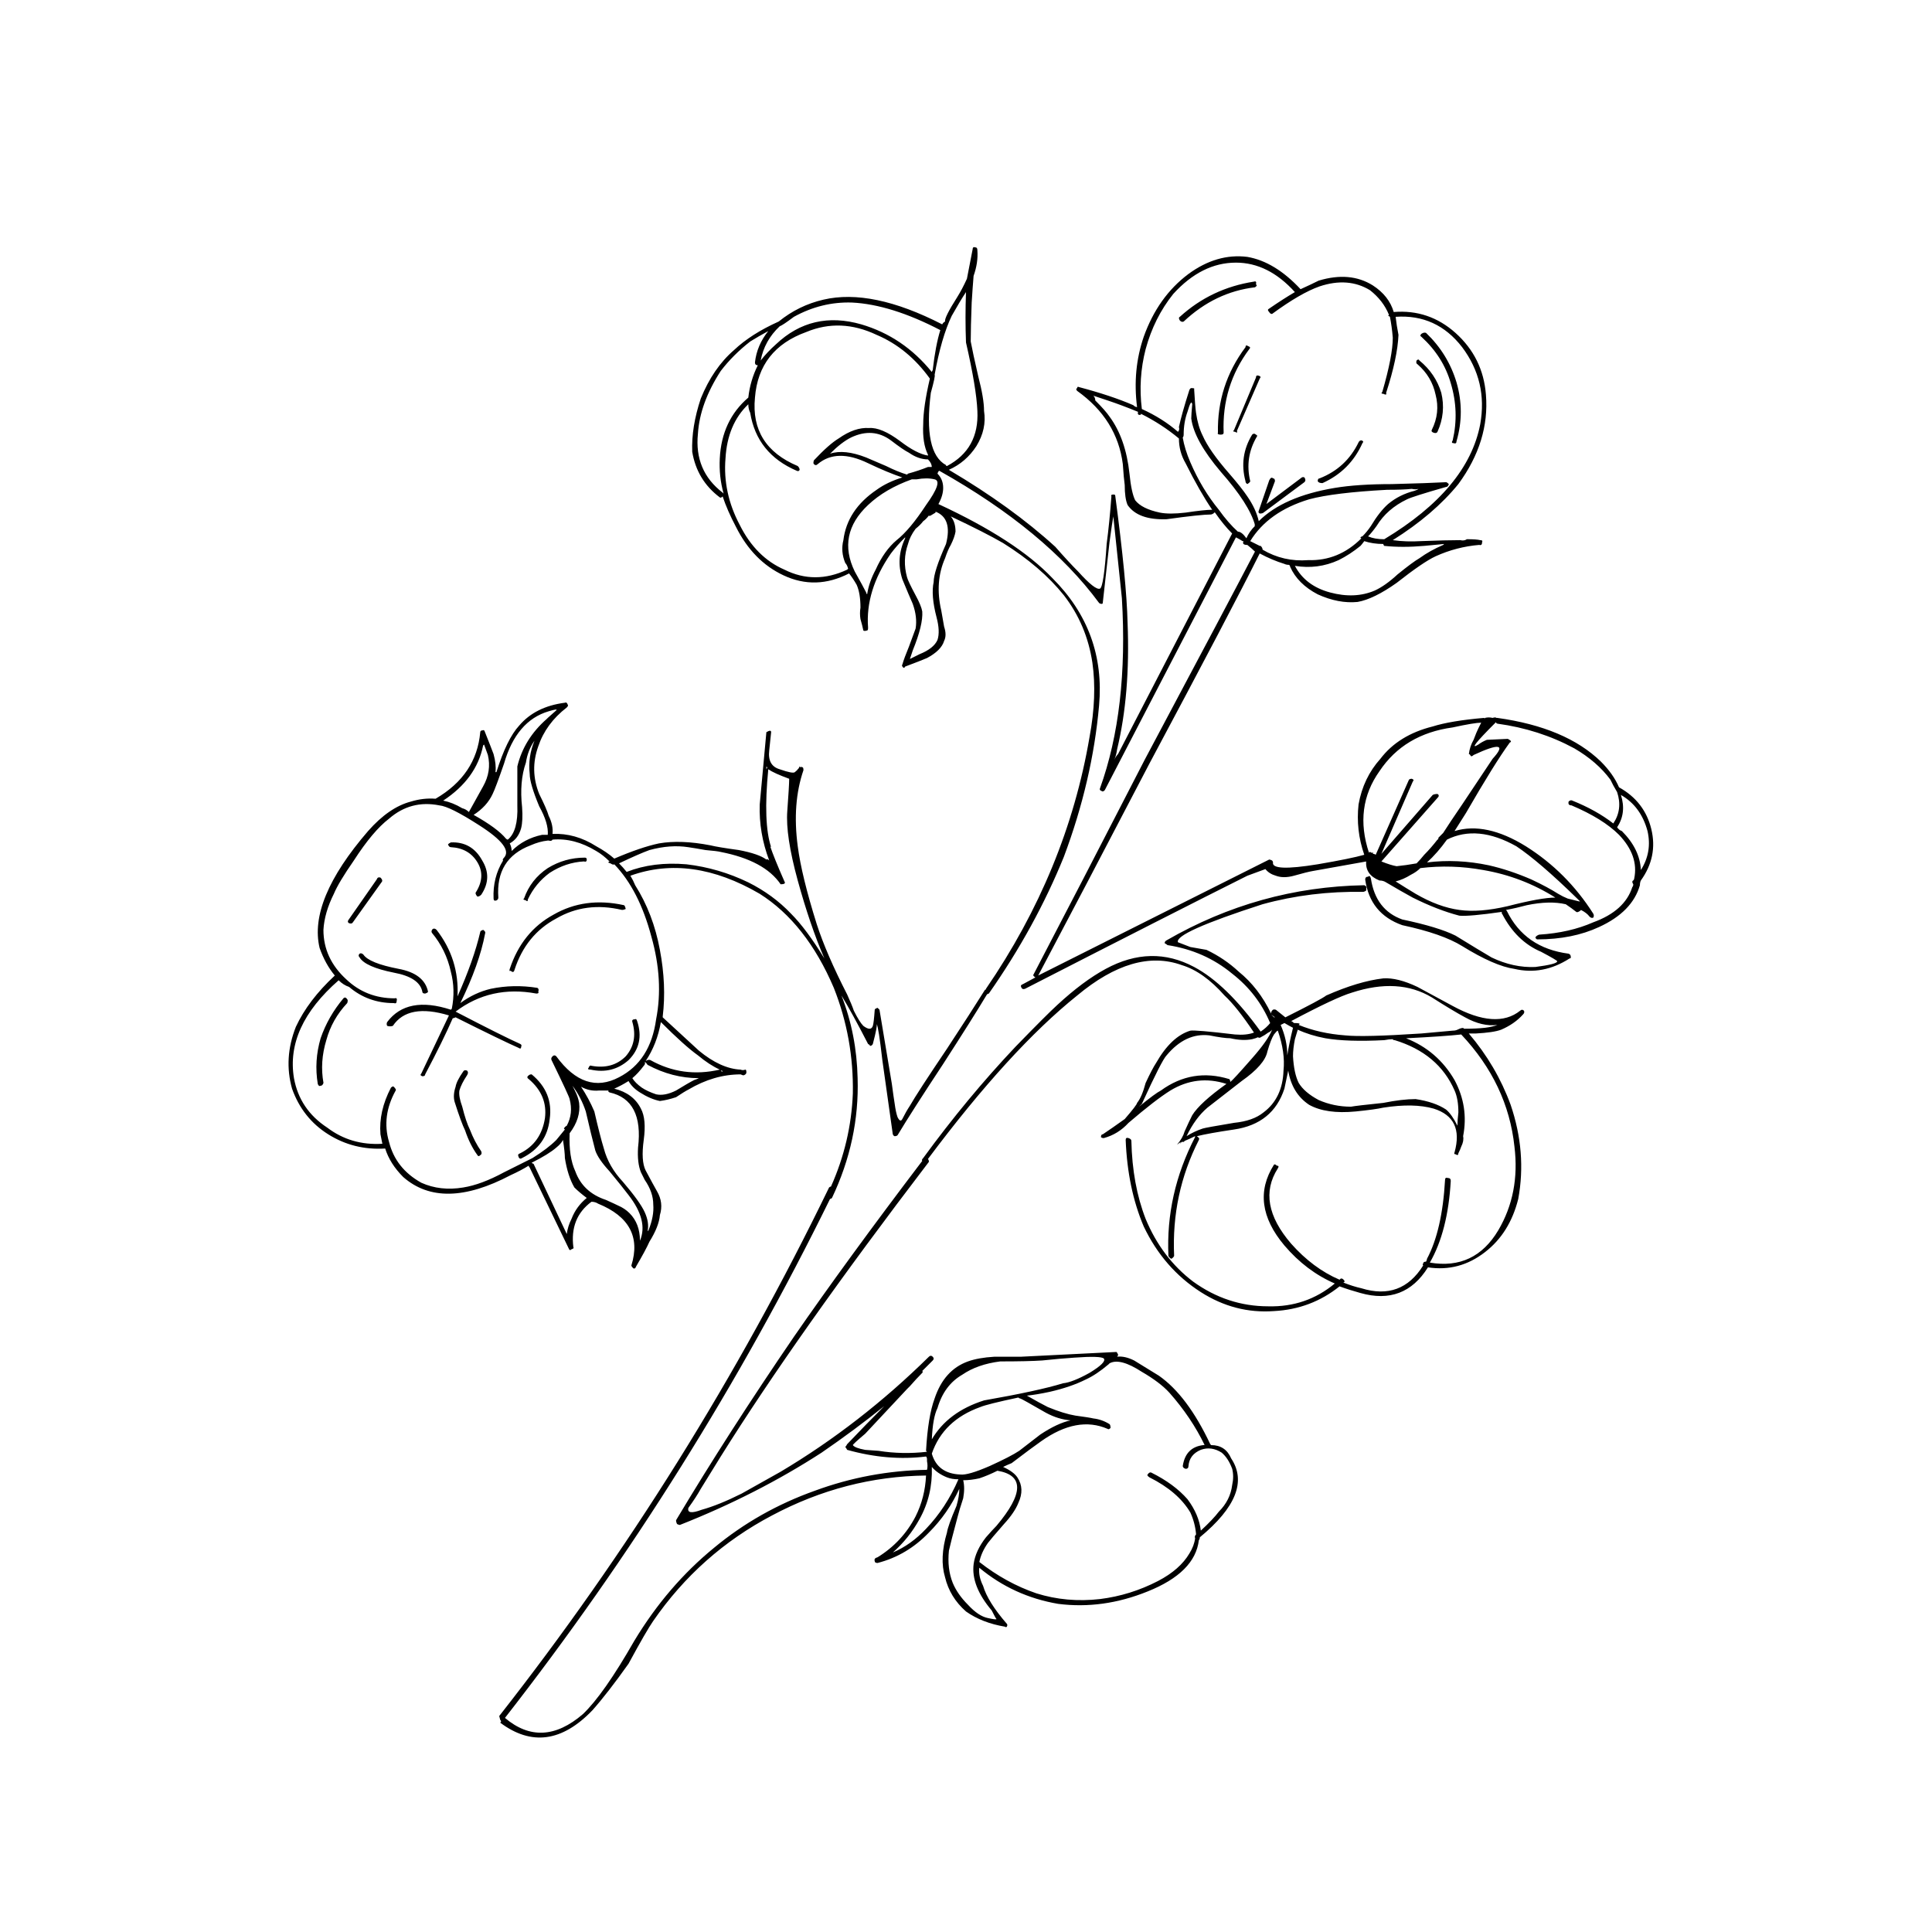 <?xml version="1.0" encoding="UTF-8"?>
<!-- Uploaded to: ICON Repo, www.iconrepo.com, Generator: ICON Repo Mixer Tools -->
<svg fill="#000000" width="800px" height="800px" version="1.1" viewBox="144 144 512 512" xmlns="http://www.w3.org/2000/svg">
 <path d="m560.71 356.17c-0.336-0.168-0.672-0.086-1.008 0.25-0.168 0.672 0.082 1.008 0.754 1.008 5.543 2.352 9.742 4.953 12.598 7.809 3.523 3.695 4.867 7.559 4.027 11.59 0 0.168-0.082 0.336-0.25 0.504-0.336 0.168-0.336 0.504 0 1.008 0 0.336-0.086 0.586-0.254 0.754-1.34 4.199-4.785 7.305-10.328 9.32-4.195 1.848-8.984 2.941-14.355 3.277-0.504 0.168-0.84 0.418-1.008 0.754 0.168 0.336 0.336 0.504 0.504 0.504 6.211 0 11.672-1.09 16.371-3.273 5.879-2.688 9.488-6.383 10.832-11.086 0-0.504 0.086-0.922 0.254-1.258 3.023-4.199 3.945-8.734 2.769-13.605-1.176-4.867-4.031-8.562-8.562-11.082-1.008-2.352-2.606-4.617-4.789-6.801-6.211-6.047-15.363-9.91-27.457-11.59h-0.25c-0.168-0.168-0.504-0.168-1.008 0-0.672-0.168-1.344-0.168-2.016 0 0 0.168-0.086 0.168-0.254 0-5.875 0.504-10.41 1.262-13.602 2.269-6.047 1.512-10.664 4.367-13.855 8.562-3.023 3.359-4.953 7.391-5.793 12.094-0.504 4.535 0 8.984 1.512 13.352-2.352 0.672-6.465 1.508-12.344 2.516-8.23 1.344-12.176 1.176-11.84-0.504 0-0.168-0.082-0.336-0.25-0.504-0.336-0.164-0.59-0.25-0.758-0.25l-61.211 30.73c7.387-13.938 17.211-32.66 29.473-56.172 14.441-27.039 24.184-45.598 29.219-55.672 2.184 1.176 4.367 2.098 6.551 2.769 0.336 0.168 0.754 0.254 1.258 0.254 0.168 0.168 0.254 0.336 0.254 0.504 1.344 3.023 3.777 5.457 7.305 7.305 3.695 1.68 7.223 2.352 10.582 2.016 2.852-0.504 6.297-2.184 10.328-5.039 4.699-3.695 8.145-6.047 10.328-7.055 3.691-1.676 7.555-2.684 11.586-3.019 0.504 0.168 0.754-0.086 0.754-0.758 0.168-0.336 0-0.504-0.504-0.504-0.672-0.168-1.844-0.25-3.523-0.25-0.504 0.336-1.094 0.418-1.766 0.25-2.519 0-5.961 0.086-10.328 0.254-2.688 0.168-5.207 0.082-7.555-0.254 7.219-4.535 13.012-9.488 17.379-14.863 5.543-7.555 7.977-15.449 7.305-23.676-0.504-6.551-3.188-12.008-8.059-16.375-4.703-4.199-10.16-6.047-16.375-5.543-0.84-2.856-2.688-5.207-5.543-7.055-4.027-2.516-8.816-2.938-14.355-1.258-1.344 0.672-2.941 1.426-4.789 2.266-4.535-4.867-9.234-7.723-14.105-8.562-5.375-0.672-10.582 0.84-15.617 4.535-5.375 4.027-9.32 9.57-11.84 16.625-2.016 5.879-2.606 12.09-1.766 18.641-0.336 0-0.672-0.168-1.008-0.504-3.859-1.68-8.648-3.273-14.355-4.785-0.336-0.168-0.504-0.086-0.504 0.25-0.336 0.168-0.336 0.422 0 0.758 7.051 5.035 11.082 11.504 12.09 19.395 0.168 2.519 0.336 4.367 0.504 5.543 0 2.352 0.254 4.113 0.758 5.289 1.844 2.688 5.289 3.945 10.328 3.777 6.043-0.84 9.992-1.258 11.836-1.258 0.504-0.168 0.758-0.336 0.758-0.504h0.25c1.512 2.184 3.023 4.031 4.535 5.543l-30.227 58.441c-0.328 0.324-0.664 0.828-1.008 1.512 0.34-0.707 0.594-1.633 0.754-2.773 2.352-9.738 3.273-20.906 2.773-33.5-0.168-7.391-1.262-18.641-3.277-33.758 0-0.168-0.168-0.25-0.504-0.25-0.504 0-0.672 0.168-0.504 0.504-0.336 4.535-0.754 8.73-1.258 12.594-0.504 7.559-1.094 11.504-1.766 11.84-0.84 0.336-2.769-1.176-5.793-4.535-1.68-1.68-3.695-3.863-6.047-6.547-7.723-7.055-17.129-13.855-28.211-20.406 3.023-1.344 5.457-3.441 7.305-6.297 1.848-3.023 2.519-6.129 2.016-9.32 0-2.184-0.504-5.207-1.512-9.07-1.008-4.363-1.68-7.473-2.016-9.32 0-2.519 0.086-5.961 0.254-10.328 0.168-2.688 0.336-5.035 0.504-7.051 0.836-2.352 1.172-4.621 1.004-6.805 0-0.504-0.168-0.754-0.504-0.754-0.5-0.168-0.754 0-0.754 0.504-0.504 2.519-1.008 5.121-1.512 7.809-0.84 1.848-1.68 3.441-2.519 4.785-2.352 3.695-3.441 5.879-3.273 6.551-0.336 0.168-0.59 0.418-0.758 0.754-12.426-6.379-22.922-8.562-31.488-6.547-4.363 1.008-8.312 2.938-11.836 5.793-4.871 2.184-8.82 4.703-11.84 7.559-3.695 3.188-6.637 7.473-8.816 12.848-1.68 5.035-2.438 9.738-2.269 14.105 0.84 5.039 3.277 9.066 7.305 12.09 0.168 0.168 0.422 0.086 0.758-0.25 0.84 2.519 2.016 5.203 3.527 8.059 3.019 6.047 7.219 10.328 12.594 12.848 5.711 2.688 11.504 2.519 17.383-0.504 0.672 0.84 1.344 1.848 2.016 3.023 0.672 1.512 1.004 3.527 1.004 6.047-0.164 1.008-0.164 2.016 0 3.023 0.336 1.176 0.59 2.184 0.758 3.019 0.168 0.168 0.504 0.168 1.008 0 0.168 0 0.25-0.25 0.25-0.754-0.504-6.551 1.512-13.098 6.047-19.648 1.008-1.344 2.266-2.769 3.777-4.281v0.25c-1.68 3.527-1.93 7.137-0.754 10.832 1.176 2.856 2.098 5.039 2.769 6.551 0.84 2.352 1.094 4.535 0.758 6.551-0.504 1.34-1.094 2.938-1.766 4.785-0.84 2.016-1.426 3.609-1.762 4.785-0.168 0.168-0.086 0.422 0.25 0.758 0.168 0.164 0.336 0.082 0.504-0.254 2.688-1.008 4.621-1.762 5.797-2.266 2.519-1.344 4.027-2.856 4.531-4.535 0.504-1.008 0.504-2.269 0-3.777-0.168-1.008-0.418-2.438-0.754-4.285-1.176-5.039-0.84-9.656 1.008-13.855 0.504-1.508 1.008-2.684 1.512-3.523 0.672-1.344 1.09-2.519 1.258-3.527 0-1.68-0.418-3.023-1.258-4.031 6.047 2.856 10.664 5.207 13.855 7.055 6.715 4.195 12.09 8.816 16.121 13.852 4.031 5.207 6.551 11.168 7.555 17.887 0.84 5.879 0.59 12.426-0.754 19.648-4.031 23.68-13.184 45.93-27.457 66.754 0 0.168-0.086 0.254-0.254 0.254-2.519 4.031-5.875 9.234-10.074 15.617-5.207 7.727-8.48 12.762-9.824 15.113-0.672 1.008-1.344 2.184-2.016 3.527-0.352 0.664-0.77 0.496-1.258-0.504-0.297-0.812-0.551-1.988-0.758-3.527-0.223-1.379-0.473-3.141-0.754-5.289l-3.277-19.648-0.504-0.504c-0.504 0.168-0.754 0.336-0.754 0.504-0.168 2.352-0.336 3.777-0.504 4.281-0.336 1.008-1.176 1.008-2.519 0-0.672-0.672-1.512-2.016-2.519-4.027-0.336-1.008-0.922-2.438-1.762-4.285-3.695-7.219-6.383-13.434-8.062-18.641-2.688-8.562-4.367-15.449-5.039-20.656-1.008-7.555-0.504-14.273 1.512-20.152 0-0.504-0.082-0.754-0.25-0.754-0.168-0.168-0.336-0.168-0.504 0l-0.254-0.254-0.25 0.504-0.254 0.254c-0.051 0.141-0.305 0.391-0.754 0.754-0.309 0.332-1.652 0.082-4.031-0.754-2.18-0.633-3.106-2.312-2.769-5.039l0.504-4.785c0-0.504-0.422-0.504-1.262 0l-1.762 19.145c-0.168 5.035 0.672 9.992 2.519 14.859-0.336-0.332-0.59-0.418-0.758-0.25-1.344-1.008-3.777-1.848-7.305-2.519-3.695-0.504-6.215-0.922-7.559-1.258-5.203-1.008-9.738-1.176-13.602-0.504-3.191 0.672-7.137 2.016-11.84 4.031-1.344-1.176-2.938-2.269-4.785-3.277-3.695-2.352-7.559-3.441-11.586-3.273 0.164-1.512-0.168-3.109-1.008-4.785-0.336-1.176-1.176-3.109-2.519-5.797-1.68-4.195-1.766-8.395-0.254-12.594 1.344-4.031 3.863-7.473 7.559-10.328 0.336-0.336 0.418-0.586 0.25-0.754-0.168-0.504-0.418-0.672-0.754-0.504-5.207 0.672-9.238 2.684-12.094 6.043-2.18 2.352-4.195 6.465-6.043 12.344h-0.254c0.168-1.344 0-2.938-0.504-4.785-0.504-1.344-1.258-3.273-2.266-5.793-0.168-0.504-0.336-0.672-0.504-0.504-0.504 0-0.758 0.168-0.758 0.504-0.672 7.555-4.617 13.434-11.836 17.633-2.184-0.168-4.367 0.082-6.551 0.754-3.863 1.008-7.641 3.613-11.336 7.809-10.582 12.262-14.863 22.59-12.848 30.984 1.008 2.856 2.352 5.293 4.031 7.305-4.703 4.367-8.145 8.902-10.328 13.605-2.184 5.543-2.519 11-1.008 16.375 1.848 5.203 5.039 9.234 9.57 12.09 4.535 2.856 9.574 4.113 15.117 3.777 0.84 2.688 2.434 5.207 4.785 7.559 6.887 6.047 16.375 5.879 28.465-0.504 1.848-0.84 3.441-1.68 4.785-2.519 0 0.168 0.086 0.336 0.254 0.504l10.328 21.41c0.168 0.504 0.418 0.59 0.754 0.254 0.504-0.168 0.672-0.336 0.504-0.504-0.672-5.207 0.926-9.238 4.785-12.09 0.672 0 1.262 0.168 1.766 0.504 8.23 3.356 11.168 8.816 8.816 16.371 0 0.168 0.168 0.422 0.504 0.758 0.336 0.168 0.586 0 0.754-0.504 1.68-2.856 2.856-5.039 3.527-6.551 1.68-2.688 2.606-5.039 2.773-7.055 0.672-2.184 0.418-4.281-0.758-6.297-0.672-1.176-1.68-3.023-3.023-5.543-0.84-1.676-1.008-4.363-0.504-8.059 0.504-3.695 0.254-6.465-0.754-8.312-1.344-2.688-3.695-4.453-7.055-5.289 1.176-0.504 2.438-1.176 3.781-2.016 0.668 1.176 1.676 2.184 3.019 3.019 1.848 1.176 3.613 1.934 5.293 2.269 1.344-0.168 2.769-0.504 4.281-1.008 1.512-1.008 2.602-1.68 3.273-2.016 4.535-2.688 9.152-4.031 13.855-4.031 0.336 0.168 0.59 0.254 0.758 0.254 0.5-0.168 0.754-0.422 0.754-0.758 0-0.504-0.086-0.754-0.254-0.754-0.5 0.168-0.922 0.168-1.258 0-3.527-0.168-7.223-1.848-11.082-5.039l-9.574-8.816v-0.254c0.672-5.539 0.422-11.418-0.754-17.633-1.176-6.379-3.359-12.09-6.551-17.129-0.336-0.84-0.758-1.68-1.262-2.519 10.75-3.863 22.168-2.266 34.262 4.789 8.227 5.203 14.777 13.516 19.648 24.938 3.527 8.898 5.207 18.219 5.039 27.961-0.336 8.566-2.269 16.793-5.797 24.688-0.168 0-0.336 0.082-0.504 0.25-24.273 50.055-53.41 96.742-87.41 140.06l0.254 1.008c0.305 0.309 0.305 0.559 0 0.758 8.25 6.18 16.395 5.09 24.434-3.277 2.688-3.019 5.879-7.137 9.574-12.34 3.188-5.879 5.371-9.656 6.547-11.336 8.23-11.926 18.727-21.246 31.488-27.965 12.934-6.883 26.535-10.41 40.809-10.578-0.168 3.863-1.09 7.473-2.769 10.832-2.352 4.535-5.711 8.145-10.078 10.832-0.672 0.168-0.922 0.504-0.754 1.008 0 0.336 0.25 0.504 0.754 0.504 5.207-1.344 9.742-4.031 13.605-8.062 3.356-3.359 6.043-7.219 8.059-11.586 0 1.344-0.25 2.856-0.754 4.535-1.512 3.523-2.352 5.875-2.519 7.051-1.344 4.535-1.512 8.48-0.504 11.84 0.84 3.527 2.688 6.551 5.543 9.07 2.852 2.016 6.297 3.359 10.328 4.031 0.168 0.168 0.336 0.168 0.504 0 0.168-0.336 0.168-0.59 0-0.758-3.359-3.863-5.461-7.223-6.301-10.074-0.84-1.68-1.176-3.277-1.008-4.789 6.047 5.039 13.016 8.23 20.91 9.574 7.894 1.008 15.785-0.086 23.68-3.277 8.395-3.356 12.93-7.891 13.602-13.602 0.168-0.168 0.254-0.418 0.254-0.754 9.57-7.894 12.34-14.863 8.312-20.91-1.008-2.352-2.773-3.527-5.293-3.527l-0.25-0.25c-4.031-8.566-8.566-14.609-13.602-18.137-3.023-1.848-5.207-3.191-6.551-4.031-1.68-0.84-3.191-1.176-4.535-1.008 0.336-0.336 0.336-0.672 0-1.008 0-0.168-0.082-0.25-0.25-0.25l-25.191 1.258h-7.055c-2.856 0.168-5.203 0.59-7.051 1.258-4.199 1.512-7.141 4.789-8.816 9.824-1.176 3.191-1.934 7.812-2.269 13.855l0.254 0.254c-4.367 0.504-8.648 0.418-12.848-0.254-0.168 0-1.344-0.082-3.527-0.25-1.848-0.336-2.938-0.758-3.273-1.262 0-0.168 1.09-1.176 3.273-3.019 4.535-4.871 8.23-8.82 11.082-11.84l0.758-0.758c1.176-1.344 2.266-2.519 3.273-3.527 0.168-0.168 0.168-0.336 0-0.504l2.773-2.769c0.336-0.336 0.336-0.672 0-1.008-0.336-0.336-0.672-0.336-1.008 0-12.094 11.922-25.191 22.082-39.297 30.48-5.711 3.191-9.156 5.121-10.328 5.793-4.031 2.016-7.559 3.445-10.582 4.285-2.688 1.004-3.863 0.836-3.527-0.504 1.344-1.848 2.438-3.527 3.277-5.039l5.289-8.566c13.434-21.496 31.824-47.523 55.168-78.09 0-0.336-0.086-0.586-0.254-0.754 14.441-19.312 27.625-33.758 39.551-43.328 10.074-8.398 19.312-11.086 27.707-8.062 3.863 1.176 7.641 3.863 11.336 8.062 2.184 2.016 4.789 5.289 7.809 9.824-1.344 0.504-3.019 0.672-5.035 0.504-7.055-0.84-11-1.176-11.84-1.008-3.359 1.008-6.383 3.863-9.07 8.562-0.672 1.008-1.594 2.773-2.769 5.293-0.672 2.516-1.43 4.281-2.269 5.289 0 0.336-1.09 1.762-3.273 4.281-2.352 1.68-4.281 3.023-5.793 4.031-0.336 0-0.504 0.25-0.504 0.754 0.168 0.168 0.418 0.254 0.754 0.254 2.519-0.672 4.703-2.016 6.551-4.031 4.703-4.031 8.398-6.887 11.082-8.566 4.703-2.852 9.656-3.441 14.863-1.762-4.703 3.359-7.723 6.129-9.066 8.312-0.516 1.008-1.188 2.434-2.016 4.281-0.312 1.137-0.984 2.312-2.016 3.527 0.371-0.27 0.707-0.523 1.008-0.754-0.082 0.18-0.164 0.348-0.254 0.504l0.504-0.504h0.504c0.098-0.027 0.184-0.109 0.254-0.254 0.84-0.336 1.762-0.754 2.769-1.258v0.25c-5.207 10.078-7.555 20.574-7.055 31.488 0.168 0.336 0.422 0.59 0.758 0.758 0.336-0.168 0.586-0.422 0.754-0.758-0.504-10.914 1.68-21.16 6.551-30.73 0.168-0.336 0.086-0.59-0.25-0.758l-0.254-0.25c2.016-0.504 5.289-1.094 9.824-1.766 6.887-1.004 11.336-4.617 13.352-10.828 0.336-1.512 0.672-3.109 1.008-4.789 0.672 4.031 2.519 7.055 5.543 9.07 3.023 1.68 7.137 2.266 12.344 1.762 3.356-0.336 5.793-0.672 7.305-1.008 5.371-0.84 9.824-0.754 13.352 0.254 5.371 1.68 7.219 5.539 5.539 11.586-0.168 0.336-0.082 0.504 0.254 0.504 0.504 0.336 0.754 0.254 0.754-0.25 0.336-0.672 0.59-1.262 0.758-1.766 0.504-1.008 0.672-1.93 0.504-2.769 1.008-5.207 0.25-10.16-2.269-14.863-3.023-5.207-7.305-8.898-12.848-11.082 6.719-0.336 11.59-0.672 14.613-1.008 8.227 8.73 12.93 18.641 14.105 29.723 1.008 8.23-0.422 15.617-4.281 22.168-4.199 7.055-10.246 9.91-18.137 8.566 3.188-5.543 5.035-12.766 5.539-21.664 0-0.504-0.25-0.758-0.754-0.758-0.504-0.168-0.758 0-0.758 0.504-0.504 8.902-2.098 15.871-4.785 20.91 0 0.168-0.082 0.418-0.25 0.754-0.504 0-0.758 0.168-0.758 0.504-0.168 0.168-0.168 0.336 0 0.504-3.863 6.215-9.32 8.23-16.375 6.047-1.508-0.336-3.106-0.84-4.785-1.512 0.336-0.168 0.422-0.336 0.254-0.504-0.336-0.504-0.672-0.672-1.008-0.504l-0.254 0.254c-4.703-2.016-8.984-5.207-12.848-9.574-6.211-7.223-7.387-13.855-3.523-19.902 0.336-0.5 0.25-0.754-0.254-0.754-0.336-0.336-0.586-0.418-0.754-0.25-4.367 6.883-3.445 14.02 2.769 21.41 3.863 4.535 8.312 7.894 13.352 10.074-5.039 4.199-10.918 6.215-17.633 6.047-7.223 0-13.855-2.184-19.902-6.547-5.543-4.199-9.738-9.742-12.594-16.629-2.352-6.043-3.613-12.93-3.781-20.656 0-0.336-0.25-0.586-0.754-0.754-0.504-0.168-0.754 0-0.754 0.504 0.336 8.562 1.93 16.207 4.785 22.922 3.527 7.391 8.562 13.184 15.113 17.383 6.047 3.863 12.512 5.543 19.398 5.039 6.547-0.336 12.344-2.519 17.379-6.551 1.848 0.672 3.695 1.258 5.543 1.762 7.727 2.184 13.688-0.082 17.887-6.801 5.539 0.84 10.578-0.504 15.113-4.031 4.367-3.356 7.305-8.059 8.816-14.105 1.512-8.23 0.84-16.543-2.016-24.938-2.519-6.887-6.215-13.184-11.082-18.895h1.762c3.191-0.168 5.457-0.504 6.801-1.008 2.352-1.008 4.281-2.352 5.793-4.031 0.336-0.332 0.422-0.668 0.254-1.004-0.336-0.336-0.672-0.336-1.008 0-4.199 3.356-10.16 2.938-17.887-1.262-5.875-3.191-8.984-4.871-9.32-5.039-3.527-1.68-6.547-2.434-9.066-2.266-4.367 0.504-9.406 2.016-15.117 4.535-0.84 0.672-4.449 2.602-10.832 5.793-0.836-0.672-1.676-1.344-2.516-2.016-0.504-0.168-0.84-0.082-1.008 0.254-0.168 0.168-0.254 0.418-0.254 0.754-2.184-4.535-5.039-8.23-8.562-11.082-2.519-2.352-5.375-4.285-8.566-5.797l-4.281-0.754-3.277-1.262c-0.672-1.676 6.805-5.035 22.422-10.074 8.562-2.352 17.465-3.441 26.699-3.273 0.672-0.168 0.926-0.422 0.758-0.758 0.168-0.504 0-0.84-0.504-1.008-18.641 0.336-36.105 5.207-52.395 14.609-0.336 0.168-0.504 0.422-0.504 0.758 0.336 0.168 0.586 0.336 0.754 0.504 6.551 1.008 12.258 3.527 17.129 7.559 4.535 3.523 7.894 7.891 10.078 13.098-0.672 0.84-1.512 1.594-2.519 2.266-6.047-8.395-11.926-14.105-17.633-17.129-7.559-4.031-15.367-3.863-23.43 0.504-4.031 2.184-8.312 5.375-12.848 9.574-1.844 1.68-5.539 5.371-11.082 11.082-8.566 9.07-16.711 18.895-24.434 29.473-0.336 0.336-0.422 0.59-0.254 0.758-13.266 17.465-24.602 32.996-34.008 46.602-11.586 16.961-22 33.168-31.234 48.617 0 0.336 0.082 0.672 0.25 1.008 0.336 0.168 0.59 0.25 0.758 0.25 13.602-5.371 26.113-11.754 37.535-19.145 5.875-4.031 11.418-8.145 16.625-12.344-3.023 3.023-6.301 6.383-9.824 10.078-0.168 0.336-0.336 0.586-0.504 0.754 0.168 0.168 0.336 0.422 0.504 0.758 7.219 2.016 14.188 2.602 20.906 1.762 0.168 0.168 0.254 0.422 0.254 0.758v0.504c0.168 0.84 0.168 1.594 0 2.266-10.246 0.168-20.152 2.016-29.727 5.543-9.906 3.527-18.809 8.562-26.703 15.113-8.227 6.719-15.281 14.945-21.16 24.688-5.371 9.402-9.906 15.871-13.602 19.395-7.223 6.215-14.105 6.551-20.656 1.008 33.418-42.824 62.137-88.668 86.152-137.54 0.168 0 0.336-0.082 0.504-0.25 4.871-10.246 7.137-20.824 6.801-31.742-0.168-7.723-1.594-15.031-4.281-21.914 1.848 3.023 4.199 7.305 7.051 12.848 0.336 0.168 0.504 0.336 0.504 0.504 0.336 0 0.59-0.168 0.758-0.504 0.84-3.191 1.176-4.957 1.008-5.293 0.336 0.504 0.84 3.695 1.512 9.574l2.769 19.648c0.168 0.336 0.336 0.504 0.504 0.504 0.336 0 0.59-0.086 0.758-0.254 2.516-4.195 6.547-10.496 12.09-18.891 5.207-8.062 9.066-14.191 11.586-18.391 0.168-0.168 0.336-0.25 0.504-0.25 8.23-11.758 14.863-23.848 19.902-36.273 5.039-13.438 8.145-26.789 9.32-40.055 1.176-13.098-2.938-24.352-12.344-33.754-6.383-6.719-16.457-13.27-30.23-19.648 0.84-1.512 1.262-2.941 1.262-4.285 0-1.512-0.504-2.769-1.512-3.777 0.168-0.504 0.336-0.754 0.504-0.754 18.809 10.578 32.914 22.25 42.32 35.012 0.168 0.168 0.418 0.254 0.754 0.254 0.168 0 0.254-0.168 0.254-0.504l1.762-15.871c0.504-3.695 0.84-5.961 1.008-6.801 1.008 9.574 1.766 16.793 2.269 21.664 1.176 19.648-0.758 36.441-5.797 50.379-0.168 0.336 0 0.59 0.504 0.758 0.168 0.168 0.422 0.082 0.758-0.254l34.762-67.004c0.672 0.336 1.262 0.672 1.766 1.008h0.25c-0.336 0.672 0 1.008 1.008 1.008 0.84 0.672 1.512 1.258 2.016 1.762-4.199 8.062-13.938 26.449-29.223 55.168-11.922 23.176-21.746 42.152-29.473 56.93-0.168 0.168 0 0.418 0.504 0.754l-3.273 1.766c-0.504 0.168-0.672 0.418-0.504 0.754 0.168 0.504 0.504 0.672 1.008 0.504 26.199-13.434 45.848-23.426 58.945-29.977 2.688-1.008 4.281-1.594 4.785-1.762 0.672 0.84 1.598 1.426 2.773 1.762 1.344 0.504 2.938 0.504 4.785 0 2.352-0.672 4.031-1.09 5.039-1.258l14.105-2.519c-0.168 2.352 1.008 4.031 3.527 5.039 0.672 0 1.258 0.168 1.762 0.504 2.856 1.68 5.207 3.023 7.055 4.031 4.367 2.18 8.48 3.777 12.344 4.785 1.68 0.168 5.457-0.168 11.336-1.008-0.168 0.168-0.168 0.336 0 0.504 2.519 4.871 5.961 8.227 10.328 10.074 2.852 1.512 4.281 2.352 4.281 2.519 0 0.504-1.93 1.008-5.793 1.512-3.863 0.168-7.727-0.672-11.59-2.519-2.016-1.176-5.203-3.106-9.57-5.793-3.023-1.512-7.727-2.938-14.109-4.281-4.699-1.68-7.473-5.293-8.312-10.832-0.168-0.672-0.418-0.84-0.754-0.504-0.504 0-0.758 0.25-0.758 0.754 0.84 6.047 4.117 10.078 9.824 12.094 7.055 1.512 12.344 3.356 15.871 5.539 5.711 3.527 10.328 5.543 13.855 6.047 5.039 1.176 9.906 0.254 14.609-2.769 0.336 0 0.422-0.254 0.254-0.758 0-0.168-0.168-0.336-0.504-0.504-7.727-1.008-13.184-4.785-16.375-11.336l-0.25-0.25c1.844-0.336 3.691-0.758 5.539-1.262 4.031-0.84 7.473-0.922 10.328-0.25 1.008 0.672 1.934 1.344 2.773 2.016 0.168 0.168 0.504 0.082 1.008-0.254l0.25-0.25c1.008 0.504 1.766 1.09 2.266 1.762 0.336 0.336 0.672 0.422 1.008 0.254 0.168-0.336 0.168-0.672 0-1.008-4.699-7.391-10.664-13.352-17.883-17.887-7.055-4.367-13.352-5.711-18.895-4.031 0.84-1.344 1.848-2.938 3.023-4.785 5.039-8.73 8.902-14.945 11.59-18.641 0.336-0.168 0.418-0.336 0.25-0.504-0.168-0.168-0.418-0.336-0.754-0.504l-5.543 0.254c-0.84 0.336-1.598 0.754-2.269 1.258-2.18 1.344-0.672-0.586 4.535-5.793v-0.254c0.008 0.172 0.176 0.34 0.504 0.504 7.391 1.008 14.191 3.191 20.406 6.551 4.027 2.352 7.219 5.121 9.57 8.312 0.336 0.672 0.59 1.176 0.758 1.512l1.008 1.762c1.008 3.023 0.672 5.797-1.008 8.312-3.023-2.348-6.633-4.363-10.832-6.043m12.848-1.512c3.523 2.016 5.875 5.207 7.051 9.57 0.84 3.695 0.254 7.141-1.762 10.328-0.168-3.691-1.848-7.137-5.039-10.328-0.504-0.168-0.922-0.504-1.258-1.008 1.68-2.516 2.016-5.371 1.008-8.562m-11.086 28.211c-0.672-0.168-1.68-0.418-3.023-0.754-0.84-0.336-1.68-0.754-2.519-1.258-1.848-1.176-4.195-2.438-7.051-3.781-3.863-1.68-7.641-2.938-11.336-3.777-5.543-1.176-11-1.426-16.375-0.758 1.848-1.676 3.609-3.691 5.289-6.043 5.375-2.688 11.504-2.102 18.391 1.762 4.031 2.688 9.402 7.305 16.121 13.855 0.336 0.336 0.59 0.586 0.758 0.754h-0.254m-81.363-155.68c5.035-3.695 9.234-6.129 12.594-7.305 5.039-1.68 9.488-1.344 13.352 1.008 2.352 1.848 4.031 4.031 5.039 6.551l-0.254 0.25c0.168 0 0.336 0.086 0.504 0.254 0.336 1.676 0.59 3.523 0.758 5.539 0 3.191-0.926 7.977-2.773 14.359-0.336 0.336-0.25 0.504 0.254 0.504 0.672 0.336 0.922 0.254 0.754-0.25 2.016-6.215 3.106-11.336 3.273-15.367-0.332-1.68-0.586-3.273-0.754-4.785 7.223-0.504 13.098 2.18 17.633 8.059 4.535 6.047 6.129 12.848 4.785 20.406-2.18 11.418-10.664 21.578-25.441 30.48-1.68 0-3.106-0.254-4.281-0.758 0.672-0.672 1.426-1.594 2.266-2.769 1.848-3.023 4.535-5.375 8.062-7.055 1.008-0.504 4.449-1.594 10.328-3.273 0.336 0 0.586-0.254 0.754-0.758-0.336-0.336-0.586-0.504-0.754-0.504-3.023 0.168-7.809 0.336-14.359 0.504-6.047 0-11.082 0.336-15.113 1.008-9.07 1.512-15.785 4.453-20.152 8.816-0.504-2.18-1.512-4.363-3.023-6.547-1.008-1.512-2.602-3.527-4.785-6.047-3.527-4.031-5.879-7.391-7.055-10.074-0.84-1.68-1.426-3.695-1.762-6.047-0.168-1.176-0.336-3.277-0.504-6.297 0.168-0.168-0.086-0.254-0.758-0.254-0.168 0-0.336 0.168-0.504 0.504-1.344 4.199-2.266 7.473-2.769 9.824 0.168 0.504 0.082 0.926-0.254 1.262-2.688-2.352-5.875-4.367-9.57-6.047-0.672-5.375-0.336-10.664 1.008-15.871 1.512-5.543 3.945-10.41 7.305-14.609 5.039-5.543 10.578-8.312 16.625-8.312 5.711 0 10.918 2.602 15.617 7.809-2.016 1.176-4.363 2.688-7.051 4.535-0.168 0.168-0.086 0.418 0.25 0.754 0.168 0.336 0.422 0.504 0.758 0.504m-21.16 23.93c-0.168 1.848-0.254 3.109-0.254 3.781 0.504 3.863 3.109 8.562 7.809 14.105 5.039 5.711 8.062 10.414 9.07 14.105-0.168 0-0.168 0.086 0 0.254-1.008 1.008-1.766 2.098-2.269 3.273-0.836-1.176-1.594-1.762-2.266-1.762-1.68-1.512-3.359-3.445-5.039-5.793-3.023-3.695-5.539-7.894-7.555-12.598-1.008-2.352-1.68-4.535-2.016-6.547 0.168-0.168 0.25-0.422 0.25-0.758 0-2.184 0.336-4.199 1.008-6.047 0.672-2.352 1.094-3.023 1.262-2.016m-3.527 9.07c0 2.352 0.586 4.535 1.762 6.551 2.519 5.035 4.871 9.152 7.055 12.344-1.344 0-3.695 0.25-7.055 0.754-2.856 0.336-5.121 0.336-6.801 0-3.191-0.672-5.375-1.762-6.551-3.273-0.672-1.344-1.176-3.695-1.512-7.055-0.668-6.215-2.434-11.25-5.289-15.113-0.672-1.008-1.93-2.438-3.777-4.285 0-0.5-0.168-0.922-0.504-1.258l3.777 1.258c2.519 0.84 5.207 1.848 8.062 3.023-0.168 0.672 0.082 0.926 0.754 0.758v-0.254c3.695 1.848 7.055 4.031 10.078 6.551m-60.207-32.496c1.512-2.688 2.773-4.785 3.781-6.297-0.168 4.535-0.168 8.984 0 13.352 1.848 8.059 2.852 14.105 3.019 18.137 0.336 6.719-2.348 11.586-8.059 14.609-0.168 0-0.254-0.082-0.254-0.25-4.027-2.184-5.371-8.566-4.027-19.145 0.84-3.023 1.176-4.621 1.008-4.789 1.172-6.547 2.684-11.754 4.531-15.617m-38.539 4.281c6.043-2.516 12.258-2.266 18.641 0.758 5.543 2.352 10.242 6.215 14.105 11.586-1.176 5.039-1.762 9.07-1.762 12.094-0.168 3.359 0.25 6.043 1.258 8.059v0.254c-2.016-0.336-4.449-1.598-7.305-3.781-3.359-2.516-6.129-3.691-8.312-3.523-2.519-0.168-5.207 0.754-8.062 2.769-1.68 1.008-3.863 2.938-6.547 5.793-0.168 0.504-0.168 0.84 0 1.008 0.336 0.336 0.672 0.336 1.008 0 3.356-2.856 7.809-2.938 13.348-0.25 3.527 1.68 6.551 2.938 9.07 3.777-2.688 0.84-4.953 1.93-6.801 3.273-5.207 3.527-8.145 7.977-8.816 13.352-0.504 2.016-0.336 4.031 0.504 6.047 0.336 0.336 0.586 0.84 0.754 1.512l-0.25 0.25c-5.711 2.688-11.254 2.688-16.629 0-5.035-2.184-8.984-6.129-11.836-11.84-3.023-5.707-4.285-11.586-3.781-17.633 0.336-6.043 2.352-10.832 6.047-14.359 0 0.84 0.168 1.598 0.504 2.269 1.176 7.219 5.289 12.344 12.344 15.367 0.336 0.168 0.586 0.082 0.754-0.254 0-0.336-0.168-0.672-0.504-1.008-8.395-3.527-12.176-9.57-11.336-18.137 0.672-8.566 5.207-14.359 13.605-17.383m-3.277-4.027c4.871-2.688 9.992-3.949 15.367-3.781 6.887 0.336 14.695 2.773 23.426 7.305-0.84 2.688-1.508 6.215-2.012 10.582l-0.254 0.504c-5.039-6.215-11.25-10.414-18.641-12.598-8.734-2.516-16.289-0.754-22.672 5.293-1.512 1.344-2.856 2.769-4.031 4.281 0.672-3.527 2.352-6.551 5.039-9.07 0.504-0.168 1.762-1.004 3.777-2.516m9.574 36.273c2.016-2.016 3.863-3.445 5.543-4.281 3.859-1.848 7.387-1.598 10.578 0.754 2.184 1.68 3.777 2.769 4.785 3.273 1.68 1.176 3.359 1.766 5.039 1.766 0.672 0.672 1.008 1.344 1.008 2.016h-0.25-0.758c-1.68 0.672-3.441 1.258-5.289 1.762l-0.254 0.254c-1.68-0.504-3.523-1.262-5.539-2.269l-5.293-2.266c-3.859-1.512-7.051-1.848-9.57-1.008m21.664 6.801h1.258c1.848-0.336 3.445-0.336 4.789 0 1.508 0.336 0.754 2.606-2.269 6.801-2.856 4.363-5.457 7.473-7.809 9.32-2.191 1.848-4.039 4.449-5.543 7.809-1.176 2.184-1.93 4.367-2.266 6.551-0.168-0.168-0.254-0.336-0.254-0.504-0.504-1.008-1.512-2.856-3.019-5.543-3.191-6.547-2.016-12.426 3.523-17.633 3.023-2.856 6.887-5.121 11.59-6.801m5.039 9.57 1.258-0.754v-0.25c3.023 1.172 3.945 4.027 2.769 8.562-2.184 4.871-3.273 8.23-3.273 10.078-0.504 2.352-0.25 5.457 0.758 9.32 0.668 2.519 0.754 4.531 0.25 6.043-0.672 1.512-2.266 2.773-4.785 3.781l-2.519 1.258 0.754-2.266c1.848-4.535 2.688-7.977 2.519-10.328-0.168-1.008-0.754-2.438-1.762-4.285-1.344-2.516-2.102-4.113-2.269-4.785-0.84-3.023-0.754-5.961 0.254-8.816 0.336-1.344 1.008-2.688 2.016-4.031 0.84-0.672 1.512-1.344 2.016-2.016 0.504-0.336 1.008-0.84 1.512-1.512 0 0.168 0.168 0.168 0.504 0m-37.535 69.781c-0.016 1.383-0.184 4.238-0.504 8.562-0.332 4.328 0.594 10.457 2.769 18.391 2.176 7.918 4.527 14.801 7.055 20.656-3.191-5.207-6.129-9.152-8.816-11.84-3.191-3.359-6.969-6.129-11.336-8.312-5.207-2.519-10.664-4.117-16.375-4.789-5.875-0.504-11.168 0.168-15.867 2.016-0.672-0.84-1.344-1.594-2.016-2.266 3.523-1.68 6.211-2.856 8.059-3.527 3.695-1.008 7.137-1.258 10.328-0.754 1.176 0.168 2.688 0.418 4.535 0.754 2.016 0.168 3.359 0.336 4.031 0.504 7.723 1.512 13.016 4.367 15.871 8.566 1.004 0 1.34-0.254 1.004-0.758-1.855-4.219-3.113-7.324-3.777-9.32l0.254 0.254c-1.434-4.266-1.684-11.148-0.758-20.656 1.031 0.711 2.879 1.551 5.543 2.519m165-76.832c0.672 0.168 1.262 0.168 1.766 0-0.168 0.168-0.504 0.336-1.008 0.504-2.688 0.672-5.039 1.848-7.055 3.527-1.512 1.344-3.023 3.273-4.535 5.793-0.672 1.008-1.426 1.93-2.266 2.769-0.168 0-0.336 0.086-0.504 0.254 0 0.168 0.082 0.25 0.25 0.25-4.027 4.031-8.73 5.961-14.105 5.793-4.367 0.336-8.395-0.586-12.09-2.769 0-0.336-0.168-0.672-0.504-1.008h-0.254c-1.008-0.504-1.848-0.922-2.519-1.258 3.191-5.207 8.398-8.902 15.621-11.086 4.363-1.176 11.25-2.016 20.656-2.519 2.852 0 5.035-0.082 6.547-0.25m-12.594 13.855c1.512 0.504 3.191 0.754 5.039 0.754 0 0.168 0.082 0.336 0.25 0.504 3.191 0.336 6.719 0.336 10.582 0l5.289-0.504-0.254 0.254c-2.348 1.008-4.449 2.18-6.297 3.523-1.176 0.672-3.106 2.102-5.793 4.285-2.184 2.016-4.199 3.441-6.047 4.281-3.527 1.512-7.473 1.68-11.84 0.504-4.363-1.176-7.473-3.527-9.32-7.055 4.031 0.672 7.894 0.168 11.59-1.512 2.016-1.008 3.945-2.266 5.793-3.777 0.168-0.168 0.504-0.586 1.008-1.258m30.984 48.113c-0.168 0.336-0.422 0.84-0.758 1.512-0.336 0.672-0.754 1.68-1.258 3.023-0.672 1.176-1.09 2.434-1.258 3.777 0.168 0 0.336 0.168 0.504 0.504 0.168 0.168 0.418 0.082 0.754-0.254 6.887-3.188 8.566-2.852 5.039 1.008l-8.062 12.094c-2.184 3.191-3.863 5.707-5.039 7.555-0.336 0.336-0.754 0.758-1.258 1.262 0 0.336-0.086 0.504-0.254 0.504-1.172 1.512-2.348 2.856-3.523 4.031-0.672 0.84-1.344 1.594-2.016 2.266-1.848 0.336-3.613 0.586-5.289 0.754-1.008-0.168-2.352-0.586-4.031-1.258l15.113-17.129c0.168-0.336 0.082-0.59-0.254-0.758-0.5 0-0.922 0.086-1.258 0.254l-13.602 15.617 8.312-19.145c0.336-0.336 0.25-0.586-0.254-0.754-0.336 0-0.586 0.082-0.754 0.25l-8.816 19.902c-0.168-0.168-0.422-0.254-0.758-0.254 0.168-0.336 0.086-0.418-0.25-0.25-0.504-0.336-0.758-0.336-0.758 0-2.684-8.062-1.762-15.285 2.773-21.664 4.367-6.551 10.832-10.414 19.395-11.59 3.863-0.84 6.383-1.258 7.559-1.258m-22.672 42.066c1.344-0.336 2.688-0.922 4.031-1.762 1.008-0.504 1.848-1.094 2.519-1.766 5.539-0.672 11.082-0.504 16.625 0.504 6.887 1.176 13.266 3.613 19.145 7.309-2.519 0-6.719 0.754-12.594 2.266-5.039 1.176-9.32 1.512-12.848 1.008-3.695-0.504-7.559-1.934-11.59-4.281-1.68-1.008-3.441-2.102-5.289-3.277m-169.79-137.54c0 0.504 0.254 0.754 0.758 0.754-1.344 2.688-2.184 5.543-2.519 8.566-4.703 4.031-7.223 9.406-7.559 16.121-0.168 3.191 0.168 6.297 1.008 9.32l-0.25-0.25c-5.039-3.863-7.223-9.07-6.551-15.617 0.336-5.375 2.352-10.918 6.047-16.629 2.184-2.852 4.785-5.457 7.809-7.809 1.344-0.84 2.938-1.762 4.785-2.769-2.016 2.519-3.191 5.289-3.527 8.312m-111.59 140.82c0.84-2.016 2.606-4.957 5.293-8.82 3.356-5.203 6.465-8.898 9.32-11.082 3.859-3.359 8.312-4.535 13.348-3.527 1.848 0.168 5.375 1.934 10.582 5.289 6.047 3.863 8.23 6.719 6.551 8.566-0.336 0.336-0.422 0.59-0.254 0.754-1.848 3.023-2.688 6.383-2.519 10.078 0 0.504 0.254 0.672 0.758 0.504 0.336-0.168 0.504-0.422 0.504-0.754-0.504-6.887 2.352-11.504 8.562-13.855 1.512-0.672 3.023-1.094 4.535-1.262h0.254c0.504 0.168 0.84 0.086 1.008-0.25 3.859-0.336 7.723 0.672 11.586 3.023 1.176 0.672 2.352 1.594 3.527 2.769-0.504 0.168-0.422 0.336 0.25 0.504 0.504 0.336 0.84 0.418 1.008 0.25 4.367 4.535 7.641 10.918 9.824 19.148 2.184 7.723 2.606 15.027 1.262 21.914-1.008 7.391-4.285 12.512-9.824 15.367-6.047 3.191-11.59 1.344-16.629-5.543-0.336-0.336-0.672-0.336-1.004 0-0.336 0.336-0.422 0.672-0.254 1.008 3.191 6.551 4.785 9.992 4.785 10.328 0.672 2.519 0.422 4.871-0.754 7.055-0.336 0.168-0.59 0.418-0.758 0.754l0.254 0.25c-0.672 0.84-1.43 1.766-2.269 2.773-1.508 1.512-3.609 3.106-6.297 4.785-1.344 0.672-3.863 1.934-7.555 3.777-4.031 2.184-7.641 3.527-10.832 4.031-4.031 0.672-7.727 0.254-11.086-1.258-4.535-2.519-7.387-6.129-8.562-10.832-1.344-4.535-0.758-9.07 1.762-13.605 0.168-0.164 0-0.5-0.504-1.004-0.168-0.168-0.418-0.086-0.754 0.25-2.184 4.199-3.109 8.312-2.773 12.344 0.168 0.84 0.336 1.68 0.504 2.519-5.543 0.336-10.41-1.094-14.609-4.281-4.871-3.191-7.809-7.559-8.816-13.102-1.512-9.066 2.434-17.715 11.84-25.945 0.84 0.84 1.762 1.426 2.769 1.762 3.359 2.856 7.305 4.285 11.84 4.285 0.504 0.168 0.758 0 0.758-0.504 0.168-0.672 0-0.926-0.504-0.758-5.039 0-9.32-1.68-12.848-5.039-4.031-3.691-6.047-8.059-6.047-13.098 0.168-3.023 1.09-6.215 2.769-9.57m56.934-48.367c1.676-0.504 2.348-0.59 2.012-0.254-0.168 0.168-0.922 0.84-2.266 2.016l-0.25 0.254c-4.031 3.527-6.637 7.723-7.812 12.594v10.328c0.168 4.535-0.672 7.559-2.516 9.07-0.168 0-0.336-0.086-0.504-0.254-1.512-1.848-4.367-3.945-8.566-6.297 2.352-1.512 4.031-3.359 5.039-5.543 0.504-1.008 1.512-3.691 3.023-8.059 2.184-7.559 6.129-12.176 11.84-13.855m-6.047 13.602c0.336-2.184 1.09-4.113 2.266-5.793-1.176 2.856-1.594 5.793-1.258 8.816 0 1.68 0.84 4.535 2.519 8.566 1.68 3.023 2.434 5.539 2.266 7.555h-1.512c-3.191 0.672-5.879 2.102-8.059 4.285 0-0.672-0.168-1.344-0.504-2.016 1.508-0.84 2.516-2.184 3.019-4.031 0.336-1.344 0.422-3.191 0.254-5.543-0.504-4.535-0.168-8.48 1.008-11.84m-11.336-4.535 0.25-0.25 1.008 2.769c0.672 2.856 0.254 5.629-1.258 8.312-0.84 1.512-2.098 3.781-3.777 6.805-0.504-0.504-1.094-0.84-1.766-1.008-1.68-1.008-3.359-1.68-5.039-2.016 5.879-3.863 9.406-8.734 10.582-14.613m75.32 5.797c-0.082 0.176-0.168 0.344-0.254 0.504v-0.758c0.043 0.117 0.125 0.199 0.254 0.254m-18.391 76.324c2.016 1.68 3.945 2.941 5.793 3.781-6.547 1.512-12.68 0.672-18.387-2.519-0.336-0.168-0.758-0.086-1.262 0.25 2.016-3.019 3.359-6.465 4.031-10.328 4.199 4.199 7.473 7.141 9.824 8.816m6.551 4.285h-0.254l-0.25-0.254c0.336 0 0.504 0.086 0.504 0.254m-20.91-1.512c0.336-0.336 0.422-0.672 0.254-1.008 0.168 0 0.418 0.25 0.754 0.754 4.367 2.352 8.902 3.527 13.605 3.527-0.336 0.168-0.758 0.336-1.262 0.504-1.008 0.504-2.602 1.43-4.785 2.769-2.016 1.008-3.777 1.344-5.289 1.008-1.512-0.504-2.773-1.09-3.781-1.762-1.176-0.84-2.016-1.68-2.519-2.519 1.008-0.84 2.016-1.93 3.023-3.273m-11.84 6.547h2.519c-0.168 0.168-0.082 0.336 0.254 0.504 6.043 1.344 8.562 6.215 7.555 14.613-0.168 2.688 0.086 4.871 0.758 6.547l1.008 2.016c1.512 2.184 2.266 4.367 2.266 6.551 0.168 2.016-0.25 4.281-1.258 6.801l-0.254 0.254c0.336-1.512 0.086-3.191-0.754-5.039-0.84-1.848-2.773-4.535-5.793-8.062-2.519-2.688-4.199-5.625-5.039-8.816-0.672-2.184-1.512-5.457-2.519-9.824-1.008-2.352-2.184-4.535-3.527-6.547 1.512 0.84 3.106 1.172 4.785 1.004m-1.008 15.871c0.504 1.512 1.766 3.359 3.781 5.543 2.352 2.856 4.031 4.953 5.039 6.297 3.523 4.535 4.531 8.566 3.019 12.094 0-3.023-0.922-5.461-2.769-7.309-0.84-0.84-1.848-1.512-3.023-2.016-0.672-0.332-1.762-0.836-3.273-1.508-4.031-1.344-6.719-3.863-8.062-7.559-1.176-2.519-1.68-5.879-1.512-10.078 2.016-2.684 2.856-5.371 2.519-8.059-0.168-1.008-0.504-2.016-1.008-3.023-0.168-0.336-0.418-0.84-0.754-1.512 1.512 2.016 2.688 4.281 3.527 6.801 1.008 4.367 1.844 7.809 2.516 10.328m-16.371 3.527c-0.168 0-0.336-0.082-0.504-0.25 3.023-1.512 5.207-2.856 6.547-4.031 0.84-0.672 1.43-1.344 1.766-2.016 0.336 2.184 0.504 3.777 0.504 4.785 0.504 3.191 1.344 5.793 2.519 7.809 0.84 0.84 1.93 1.766 3.273 2.773-1.848 1.512-3.191 3.356-4.031 5.539-0.672 1.344-1.09 2.688-1.258 4.031l-8.816-18.641m246.87-38.793c3.019 1.68 5.875 2.352 8.562 2.016-0.84 0.336-1.93 0.586-3.273 0.754-1.512 0.168-3.359 0.254-5.543 0.254-0.168-0.336-0.754-0.254-1.762 0.25-0.336 0.168-0.758 0.254-1.262 0.254-1.848 0.168-4.617 0.418-8.312 0.754-10.242 0.672-16.961 0.84-20.152 0.504-4.535-0.336-8.648-1.258-12.344-2.769l0.254-0.254c0-0.168-0.504-0.25-1.512-0.25-0.336-0.336-0.59-0.504-0.758-0.504 7.894-4.199 13.27-6.719 16.125-7.559 8.227-2.688 15.281-2.266 21.16 1.262 3.691 2.352 6.633 4.113 8.816 5.289m-21.414 6.047c0.84-0.168 1.598-0.254 2.269-0.254 0 0.168 0.168 0.254 0.504 0.254 7.723 2.352 13.012 6.801 15.867 13.348 0.672 1.512 1.008 3.445 1.008 5.797-0.168 1.344-0.25 2.519-0.25 3.527-1.008-2.016-2.016-3.445-3.023-4.285-2.016-1.344-4.703-2.266-8.062-2.769-2.352 0-5.203 0.336-8.562 1.008-4.871 0.504-7.727 0.84-8.566 1.008-3.023 0-5.879-0.59-8.562-1.766-2.519-1.344-4.285-2.852-5.293-4.531-0.84-1.68-1.344-4.031-1.512-7.055 0-1.344 0.168-2.856 0.504-4.535 0.168-0.504 0.422-1.344 0.758-2.519 2.184 1.008 4.617 1.766 7.305 2.269 3.863 0.672 9.066 0.84 15.617 0.504m-28.969-6.047h-0.25c-0.168-0.168-0.422-0.422-0.758-0.758l1.008 0.758m1.512 2.016c0.336-0.168 0.672-0.336 1.008-0.504 0.84 0.504 1.594 0.922 2.266 1.258-0.672 2.688-1.176 5.125-1.512 7.305 0-2.684-0.586-5.371-1.762-8.059m-3.273 2.016c0.363-0.121 0.699-0.375 1.008-0.758-0.727 1.867-2.492 4.387-5.293 7.559-3.363 3.848-5.293 5.945-5.793 6.297 0-0.336-0.082-0.586-0.25-0.754-6.551-2.016-12.598-1.008-18.137 3.019-1.008 0.504-2.941 1.934-5.797 4.285l0.758-0.758c3.527-7.723 5.711-12.008 6.551-12.848 3.356-4.027 7.137-5.793 11.332-5.289 2.519 0.504 4.367 0.758 5.543 0.758 2.184 0.504 4.113 0.586 5.793 0.25 0.672-0.168 1.176-0.336 1.512-0.504 0.336 0.168 0.59 0.168 0.758 0 0.672-0.336 1.344-0.754 2.016-1.258m1.512 0.504c0.516-0.672 0.852-1.008 1.008-1.008 1.34 3.863 1.844 7.387 1.508 10.578-0.168 4.871-1.93 8.566-5.289 11.086-1.848 1.512-4.449 2.434-7.809 2.769-5.039 0.84-7.809 1.344-8.312 1.512-1.512 0.504-2.938 1.176-4.281 2.016 1.527-3.191 3.371-5.711 5.539-7.559 2.141-1.668 5.164-4.019 9.07-7.051 4.078-2.875 6.344-5.477 6.801-7.809 0.629-2.176 1.219-3.688 1.766-4.535m-89.176 98.996c1.176-4.027 3.359-6.969 6.551-8.816 2.688-1.848 6.043-3.023 10.074-3.527 4.871 0 8.566-0.082 11.086-0.25 3.188-0.336 6.043-0.586 8.562-0.754 4.703-0.336 7.305-0.254 7.809 0.25 0.504 0.672-0.754 1.93-3.777 3.777-3.023 1.68-5.375 2.606-7.055 2.773-4.363 1.344-11.336 2.856-20.906 4.531-6.383 2.016-11 5.461-13.855 10.328 0.168-3.859 0.672-6.633 1.512-8.312m11.336-0.25c1.176-0.504 4.535-1.344 10.074-2.519 0.168 0.168 0.336 0.25 0.504 0.25s2.438 1.262 6.805 3.781c2.18 1.176 4.363 1.848 6.547 2.016-2.352 0.504-5.035 1.762-8.059 3.777-0.672 0.504-2.519 1.93-5.543 4.281-1.512 1.008-4.113 2.352-7.809 4.031-3.863 1.68-6.465 2.434-7.809 2.266-4.031-0.164-6.551-2.012-7.559-5.539 2.016-5.879 6.297-9.992 12.848-12.344m17.887 0c-1.344-0.672-3.191-1.68-5.543-3.023 1.68-0.168 3.695-0.504 6.047-1.008 3.691-0.84 6.883-1.93 9.57-3.273 1.848-0.84 3.863-2.184 6.047-4.031l0.25-0.254c1.848-1.008 4.703-0.25 8.566 2.269 3.191 1.848 5.625 3.695 7.305 5.543 3.863 4.363 6.969 8.984 9.32 13.852h-0.25c-3.191 0.336-5.039 2.184-5.543 5.543 0 0.336 0.25 0.59 0.754 0.758 0.504 0 0.758-0.254 0.758-0.758 0.168-2.016 1.258-3.441 3.273-4.281 1.848-0.672 3.695-0.422 5.543 0.754 1.176 1.008 2.098 2.438 2.769 4.285 0.336 1.344 0.336 2.769 0 4.281-0.336 2.688-1.512 5.039-3.527 7.055-1.008 1.34-2.602 3.019-4.785 5.035-0.336-2.856-1.512-5.625-3.527-8.312-2.352-2.688-5.539-5.039-9.57-7.051-0.336-0.168-0.672 0-1.008 0.5-0.168 0.168 0 0.422 0.504 0.758 5.035 2.519 8.648 5.625 10.832 9.32 0.84 1.848 1.344 3.777 1.512 5.793-0.336 0.336-0.422 0.672-0.254 1.008-0.168 1.344-0.672 2.688-1.512 4.031-1.68 2.856-4.449 5.289-8.312 7.305-4.871 2.519-9.992 4.113-15.367 4.785-5.875 0.672-11.504 0.168-16.875-1.512-5.375-1.844-10.414-4.617-15.117-8.312 0.336-1.68 1.094-3.356 2.269-5.035 0.504-0.672 1.93-2.352 4.281-5.039 1.848-2.016 3.106-3.863 3.777-5.543 1.176-2.519 1.094-4.785-0.25-6.801-0.672-1.008-1.93-1.93-3.777-2.769 0.672-0.336 1.426-0.672 2.266-1.008 3.527-2.688 6.129-4.621 7.809-5.797 6.383-4.531 12.262-5.625 17.633-3.273 0.168 0.168 0.422 0.086 0.758-0.25 0-0.504-0.086-0.84-0.254-1.008-1.344-0.84-2.769-1.344-4.281-1.512-0.672-0.168-2.266-0.422-4.785-0.758-2.016-0.336-4.453-1.09-7.305-2.266m-18.141 18.891c1.512-0.504 3.109-1.172 4.789-2.012 7.051 1.172 6.969 6.043-0.254 14.609-0.672 0.672-1.594 1.68-2.769 3.023-1.848 2.352-2.938 4.699-3.273 7.051-0.504 3.863 1.09 7.977 4.785 12.344 0.672 1.344 1.09 2.102 1.258 2.269 0 0.168-0.754 0.082-2.266-0.254-1.68-0.336-3.441-1.512-5.289-3.527-1.848-1.848-3.191-3.777-4.031-5.793-1.008-2.519-1.344-5.375-1.008-8.562 0.336-1.512 1.09-4.453 2.266-8.82 0.336-1.34 0.84-3.019 1.512-5.035 0.336-1.848 0.336-3.445 0-4.789 1.344 0 2.773-0.168 4.281-0.504m-12.594-3.019c1.008 1.176 2.352 2.098 4.031 2.769 0.84 0.336 1.848 0.504 3.023 0.504-2.184 5.039-5.039 9.402-8.566 13.098-2.688 2.856-5.625 4.957-8.816 6.297 2.856-2.516 5.207-5.457 7.055-8.816 2.352-4.195 3.441-8.816 3.273-13.852m-154.92-122.93c0.168-0.504 0.168-0.84 0-1.008-0.336-0.504-0.672-0.59-1.008-0.254-2.688 3.191-4.703 6.719-6.043 10.582-1.176 4.027-1.43 8.059-0.758 12.09 0.168 0.504 0.422 0.672 0.758 0.504 0.336 0 0.586-0.25 0.754-0.754-0.672-3.695-0.418-7.477 0.754-11.336 1.008-3.695 2.856-6.973 5.543-9.824m48.871 18.891c-0.336 0-0.59 0.086-0.758 0.254-0.504 0.336-0.504 0.672 0 1.008 3.359 2.856 4.789 6.297 4.285 10.328-0.672 4.363-2.856 7.473-6.551 9.32-0.504 0.168-0.672 0.418-0.504 0.754 0.168 0.672 0.504 0.84 1.008 0.504 4.367-2.184 6.801-5.625 7.305-10.328 0.672-4.703-0.922-8.648-4.785-11.84m-17.129-1.008c-0.504-0.168-0.84-0.082-1.008 0.254-1.176 1.68-1.848 3.023-2.016 4.031-0.504 1.508-0.59 2.852-0.254 4.027 1.176 3.695 2.102 6.215 2.773 7.559 0.84 2.519 1.93 4.703 3.273 6.551 0.168 0.336 0.418 0.336 0.754 0 0.336-0.168 0.422-0.504 0.254-1.008-1.176-1.68-2.184-3.613-3.023-5.797-0.672-1.34-1.344-3.356-2.016-6.043-0.672-1.848-0.922-3.277-0.754-4.285 0.336-1.172 1.008-2.516 2.016-4.027 0.336-0.504 0.336-0.926 0-1.262m43.828-12.848c1.008 3.527 0.422 6.551-1.762 9.07-2.352 2.352-5.375 3.191-9.07 2.519-0.332-0.168-0.586 0-0.754 0.504-0.336 0.336-0.168 0.504 0.504 0.504 3.863 0.84 7.223 0 10.078-2.519 2.852-2.856 3.609-6.297 2.266-10.328-0.168-0.504-0.336-0.672-0.504-0.504-0.672 0-0.926 0.25-0.758 0.754m-1.762-29.977c-0.168-0.672-0.336-1.008-0.504-1.008-6.887-1.512-13.098-0.672-18.641 2.519-5.543 3.023-9.406 7.809-11.586 14.359-0.168 0.504-0.086 0.672 0.25 0.504 0.504 0.504 0.84 0.422 1.008-0.25 2.016-6.215 5.711-10.75 11.082-13.605 5.207-3.023 11-3.777 17.383-2.266 0.336 0 0.672-0.086 1.008-0.254m-11.082-12.594c0.504 0.168 0.754 0 0.754-0.504 0-0.336-0.168-0.504-0.504-0.504-3.527 0-6.801 0.922-9.824 2.769-3.023 2.016-5.121 4.703-6.297 8.062-0.336 0.168-0.168 0.336 0.504 0.504 0.336 0.336 0.504 0.25 0.504-0.254 1.344-2.852 3.273-5.203 5.793-7.051 2.856-1.848 5.879-2.856 9.07-3.023m-40.055 17.887c-0.336 0.336-0.418 0.672-0.25 1.008 2.516 3.019 4.195 6.465 5.035 10.328 0.84 3.188 0.926 6.465 0.254 9.824l-0.254 0.25c-7.723-2.519-13.352-1.426-16.875 3.273-0.168 0.336-0.168 0.672 0 1.008 0.504 0.168 1.008 0.168 1.512 0 2.684-4.027 7.641-4.953 14.859-2.769-1.848 3.863-4.281 8.984-7.305 15.367-0.336 0.336-0.25 0.586 0.254 0.754 0.504 0 0.754-0.168 0.754-0.504 3.191-6.043 5.625-11 7.305-14.863 0.168 0 0.422-0.082 0.758-0.25 8.395 4.199 13.938 6.887 16.625 8.062 0.504 0.336 0.754 0.25 0.754-0.254 0.168-0.336 0.086-0.586-0.25-0.754-3.023-1.344-8.734-4.199-17.129-8.566 6.211-4.703 13.352-6.297 21.41-4.785 0.504 0 0.672-0.168 0.504-0.504 0.168-0.504 0.086-0.84-0.25-1.008-4.199-0.672-8.312-0.59-12.344 0.25-2.856 0.672-5.543 1.934-8.062 3.781 3.359-6.887 5.543-13.016 6.551-18.391 0.168-0.336 0-0.672-0.504-1.008-0.504 0.168-0.758 0.336-0.758 0.504-1.172 5.039-3.188 10.75-6.043 17.129 0.336-6.547-1.512-12.426-5.543-17.633-0.336-0.336-0.672-0.418-1.008-0.25m11.336-9.574c0 0.336 0.168 0.672 0.504 1.008 0.336 0 0.672-0.168 1.008-0.504 2.016-3.023 2.098-6.047 0.25-9.07-1.844-3.356-4.617-4.953-8.312-4.785-0.336 0.168-0.586 0.336-0.754 0.504 0.168 0.504 0.418 0.758 0.754 0.758 3.191 0.168 5.543 1.512 7.055 4.027 1.512 2.519 1.344 5.207-0.504 8.062m-29.727 16.375c-0.336-0.336-0.668-0.422-1.004-0.254-0.336 0.336-0.336 0.672 0 1.008 1.004 1.68 4.027 3.023 9.066 4.031 4.535 0.84 7.055 2.519 7.559 5.039 0 0.336 0.25 0.504 0.754 0.504 0.504-0.168 0.758-0.336 0.758-0.504-0.672-3.191-3.277-5.207-7.809-6.047-5.207-1.008-8.316-2.266-9.324-3.777m4.789-19.145c0.336-0.336 0.25-0.758-0.254-1.262-0.504-0.168-0.84 0-1.008 0.504l-7.555 10.832c-0.168 0.336-0.086 0.59 0.25 0.758 0.504 0.168 0.84 0.082 1.008-0.254l7.559-10.578m275.58-145.35c-0.336 0.336-0.336 0.59 0 0.758 3.863 3.527 6.465 7.641 7.809 12.344 1.512 5.035 1.68 10.074 0.504 15.113-0.336 0.504-0.25 0.754 0.254 0.754 0.504 0.168 0.754 0 0.754-0.504 1.512-5.203 1.512-10.41 0-15.617-1.512-5.039-4.199-9.402-8.059-13.098-0.336-0.168-0.758-0.086-1.262 0.25m-1.258 7.055c-0.168 0.504-0.086 0.84 0.25 1.008 2.519 2.184 4.117 4.871 4.789 8.062 0.836 3.188 0.5 6.297-1.008 9.32-0.168 0.336 0 0.586 0.504 0.754 0.504 0.168 0.836 0.086 1.004-0.25 1.512-3.359 1.848-6.805 1.008-10.328-1.008-3.359-2.938-6.215-5.793-8.566-0.168-0.336-0.418-0.336-0.754 0m-14.613 21.16c-0.336 0-0.586 0.168-0.754 0.504-2.184 4.535-5.625 7.727-10.328 9.57-0.336 0-0.504 0.254-0.504 0.758 0.168 0.336 0.59 0.504 1.258 0.504 4.871-2.184 8.398-5.711 10.582-10.582 0.336-0.336 0.25-0.586-0.254-0.754m-22.922 10.832c0-0.504-0.168-0.758-0.504-0.758-0.336-0.336-0.672-0.168-1.008 0.504l-2.769 8.062c-0.168 0.336-0.086 0.59 0.25 0.758 0.504 0 0.84-0.086 1.008-0.254l10.832-8.062c0.336-0.336 0.336-0.754 0-1.258-0.336-0.168-0.672-0.086-1.008 0.25l-9.066 6.805 2.266-6.047m-4.785-11.84c0.168-0.168 0.082-0.336-0.254-0.504-0.336-0.336-0.672-0.336-1.008 0-2.348 3.863-2.938 7.977-1.762 12.344 0 0.336 0.168 0.586 0.504 0.754 0.504-0.336 0.754-0.586 0.754-0.754-1.008-4.199-0.418-8.145 1.766-11.84m0.504-16.121c-0.504-0.168-0.758 0-0.758 0.504l-5.793 13.855c-0.336 0.336-0.25 0.504 0.254 0.504 0.504 0.336 0.672 0.25 0.504-0.254l6.043-13.855c0.336-0.336 0.254-0.586-0.25-0.754m-2.519-7.055c0.336-0.336 0.25-0.586-0.254-0.754-0.504-0.336-0.754-0.254-0.754 0.25-5.039 6.719-7.473 14.273-7.305 22.672-0.168 0.336 0.082 0.504 0.754 0.504 0.504 0 0.758-0.168 0.758-0.504-0.336-8.23 1.93-15.617 6.801-22.168m1.762-17.129c0.168-0.672 0-0.922-0.504-0.754-7.555 1.172-14.105 4.281-19.648 9.32-0.336 0.168-0.336 0.504 0 1.008 0.336 0.336 0.672 0.418 1.008 0.25 5.543-5.207 11.84-8.23 18.895-9.07 0.504-0.336 0.586-0.586 0.25-0.754z"/>
</svg>